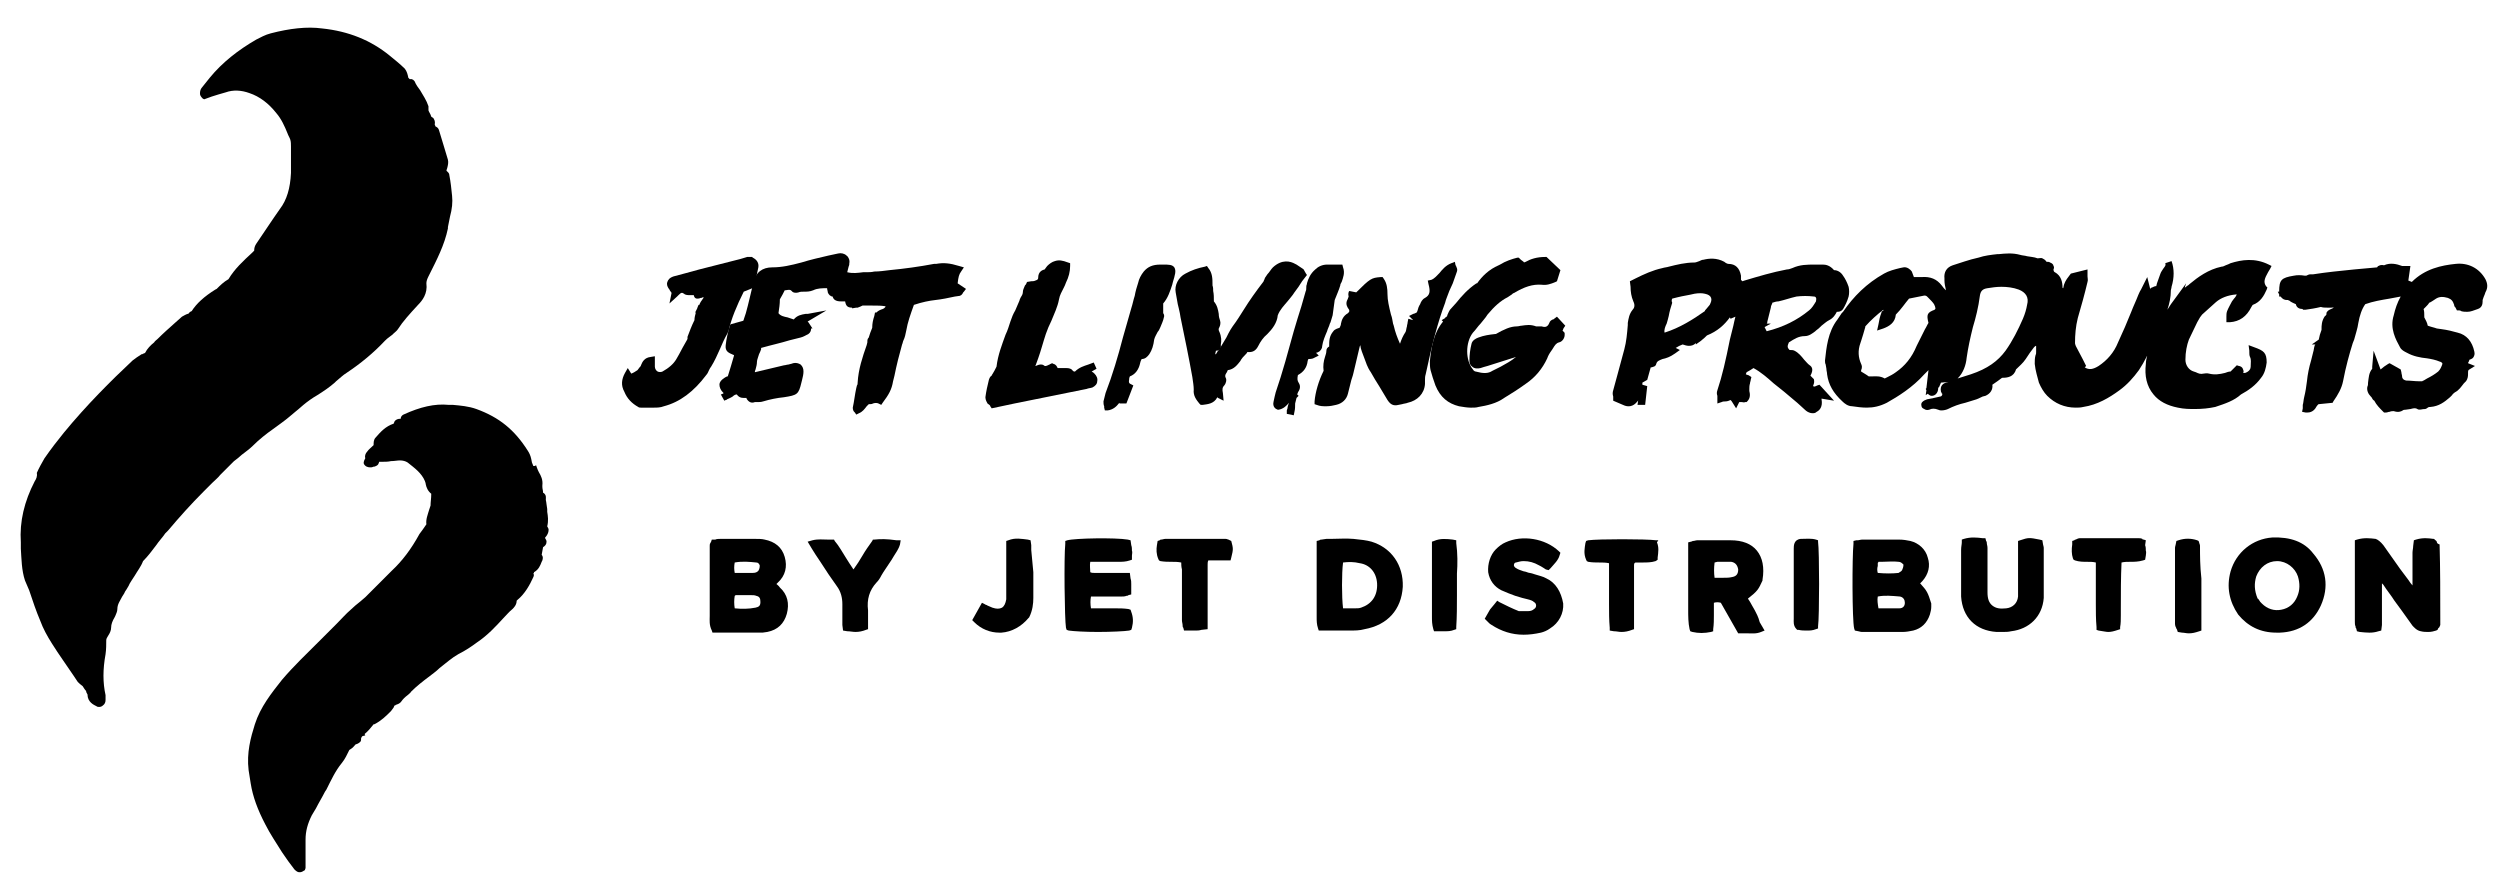 <?xml version="1.0" encoding="utf-8"?>
<!-- Generator: Adobe Illustrator 28.1.0, SVG Export Plug-In . SVG Version: 6.00 Build 0)  -->
<svg version="1.1" id="Layer_1" xmlns="http://www.w3.org/2000/svg" xmlns:xlink="http://www.w3.org/1999/xlink" x="0px" y="0px"
	 width="360px" height="128.9px" viewBox="0 0 360 128.9" style="enable-background:new 0 0 360 128.9;" xml:space="preserve">
<style type="text/css">
	.st0{fill:none;}
	.st1{fill:none;stroke:#000000;stroke-width:0;stroke-linecap:round;stroke-linejoin:round;}
</style>
<g>
	<path class="st0" d="M273.3,80.9c-0.8-0.1-1.6,0-2.4,0l-0.5,0c0,0,0,0.1-0.1,0.2c0,0.1,0,0.2,0,0.4c0,0.3,0,0.7,0,1
		c1.1,0.1,2.1,0.1,3,0c0.1,0,0.4-0.2,0.5-0.4c0.2-0.2,0.2-0.5,0.1-0.7C273.9,81.1,273.6,81,273.3,80.9z"/>
	<path class="st0" d="M274.3,86.8c0-0.4-0.2-0.9-0.7-0.9c-1.2-0.2-2.2-0.2-3.2,0c-0.1,0.5,0,1.1,0.1,1.7c0.2,0,0.4,0,0.6,0
		c0.8,0,1.6,0.1,2.4,0C273.9,87.6,274.3,87.3,274.3,86.8z"/>
	<path class="st0" d="M239.8,46.5c-0.2,0.5-0.3,0.9-0.3,1.3c2.2-0.7,4.1-1.9,5.8-3.1c0.1-0.1,0.2-0.2,0.2-0.3
		c0.2-0.2,0.4-0.4,0.5-0.6c0.3-0.4,0.4-0.7,0.2-1c-0.1-0.3-0.4-0.5-0.9-0.6c-0.4-0.1-1-0.1-1.5,0c-0.8,0.1-1.6,0.3-2.4,0.5l-0.8,0.2
		c-0.1,0.2-0.1,0.4-0.2,0.6c-0.2,0.6-0.4,1.3-0.5,1.9C240.1,45.8,239.9,46.2,239.8,46.5z"/>
	<path class="st0" d="M247.9,80.9c-0.2,0-0.5,0-0.7,0l-0.4,0.1c-0.1,0.8-0.1,1.5,0,2.2l0.1,0c0.4,0,0.7,0,1.1,0c0.5,0,0.9,0,1.3-0.1
		c0.6-0.1,0.9-0.5,0.9-1.1c0-0.6-0.4-1-1-1.1C248.8,80.9,248.4,80.9,247.9,80.9z"/>
	<path class="st0" d="M195.4,42L195,42L195.4,42C195.3,42,195.3,42,195.4,42z"/>
	<path class="st0" d="M260.5,44.7c0.4-0.3,0.8-0.9,1-1.3c0.1-0.2,0.1-0.3,0-0.5c-0.1-0.1-0.2-0.2-0.3-0.2c-0.8-0.1-1.7-0.1-2.5,0
		c-0.9,0.2-1.8,0.4-2.6,0.7c-0.3,0.1-0.6,0.2-0.9,0.2l0,0.1c-0.1,0.2-0.1,0.4-0.2,0.6c-0.1,0.3-0.1,0.5-0.2,0.8
		c-0.1,0.4-0.2,0.8-0.3,1.2c0,0.1-0.1,0.2-0.1,0.3l0.6,0l-0.9,0.5l0.3,0.5C256.8,47,258.8,46,260.5,44.7z"/>
	<path class="st0" d="M288.9,50.6c1-1.4,1.9-3,2.5-4.6c0.3-0.7,0.5-1.4,0.6-2c0.2-1.1-0.2-1.8-1.2-2.2c-0.8-0.3-1.7-0.4-2.5-0.4
		c-0.7,0-1.4,0.1-2,0.2c-0.7,0.1-1,0.4-1.1,1.1c-0.2,1.6-0.6,3.1-1,4.5c-0.4,1.6-0.7,3-0.9,4.4c-0.1,1.1-0.6,2.1-1.3,3.1
		c0.6-0.2,1.3-0.4,1.9-0.6C286.3,53.2,287.8,52.1,288.9,50.6z"/>
	<path class="st0" d="M175,51c0,0,0.1,0,0.1,0l0.3-0.5c0.1-0.1,0.1-0.2,0.2-0.2c0,0-0.1,0.1-0.1,0.1c-0.1,0.1-0.3,0.1-0.4,0.1
		C175.1,50.7,175,50.9,175,51z"/>
	<path class="st0" d="M278.4,44.6c0,0,0.1,0,0.1-0.1c0,0,0,0,0,0c0-0.3-0.1-0.5-0.2-0.7c-0.2-0.3-0.5-0.6-0.8-0.9l-0.2-0.2
		c-0.1-0.1-0.3-0.2-0.6-0.1c-0.5,0.1-0.9,0.2-1.5,0.3l-0.5,0.1c-0.5,0.7-1.1,1.5-1.9,2.3c0,1.3-1,1.8-1.8,2l-0.9,0.3l0.2-0.9
		c0.2-0.6,0.3-1.1,0.4-1.6L271,45l0.1,0l0,0c0-0.1,0-0.1,0.1-0.2c0,0,0,0,0,0c-0.9,0.7-1.8,1.5-2.6,2.4l0,0.1
		c-0.1,0.7-0.4,1.4-0.6,2l-0.1,0.3c-0.4,1.1-0.3,2.1,0.1,3c0.1,0.2,0.2,0.5,0,0.9c0,0,0,0.1,0,0.2c0.3,0.2,0.7,0.4,1.1,0.7
		c0.1,0,0.3,0,0.5,0c0.5-0.1,1.1-0.1,1.8,0.3l0.4-0.2c0.4-0.2,0.8-0.5,1.2-0.7c1.3-0.9,2.3-2.1,3-3.8c0.4-0.8,0.8-1.6,1.2-2.4
		c0.2-0.3,0.3-0.6,0.5-0.9C277.4,45.3,277.5,45,278.4,44.6z"/>
	<path class="st0" d="M327.9,80.7c-1.4,0-2.5,0.9-3,2.2c-0.3,1-0.3,2,0.2,3.2c0.1,0.1,0.1,0.2,0.2,0.2c0.1,0.2,0.3,0.4,0.4,0.5
		c0.8,0.8,1.8,1.1,2.8,0.9c1-0.2,1.8-0.9,2.3-1.9c0.4-0.9,0.4-1.9,0.1-2.9C330.5,81.7,329.3,80.8,327.9,80.7z"/>
	<path class="st0" d="M108.8,81c-1-0.1-2-0.2-3.1,0l0,0c0,0.5-0.1,1,0,1.5l2.6,0c0.4,0,0.7-0.1,0.8-0.3c0.2-0.3,0.2-0.6,0.1-0.8
		C109.3,81.2,109.1,81,108.8,81z"/>
	<path class="st0" d="M195.8,81c-0.8-0.1-1.6-0.1-2.4-0.1c-0.2,1.5-0.2,5,0,6.6c0.4,0,0.8,0,1.3,0c0.1,0,0.3,0,0.4,0
		c0.3,0,0.6,0,0.9-0.1c1.5-0.4,2.4-1.7,2.3-3.5C198.2,82.4,197.2,81.3,195.8,81z"/>
	<path class="st0" d="M109.6,86.8c0-0.5-0.2-0.8-0.6-0.9c-0.2-0.1-0.5-0.1-0.8-0.1c-0.5,0-1.1,0-1.8,0l-0.4,0c0,0-0.1,0-0.1,0.1
		c0,0,0,0,0,0c-0.1,0.5-0.1,1.1,0,1.8c1,0.1,2,0.1,3.1,0C109.3,87.6,109.6,87.3,109.6,86.8z"/>
	<line class="st1" x1="284" y1="38.8" x2="283.7" y2="39"/>
	<line class="st1" x1="283.6" y1="39.1" x2="283.6" y2="39.1"/>
	<line class="st1" x1="283.7" y1="39" x2="283.7" y2="39"/>
	<path d="M262,55.4l-0.3,0.1c-0.4,0.2-0.5,0.2-0.6,0.1c0,0,0,0,0-0.1c0.1-0.2,0.2-0.5,0.1-0.9l-0.5-0.5c0.5-0.9,0.2-1.3-0.1-1.5
		c-0.3-0.2-0.5-0.5-0.8-0.8c-0.4-0.5-0.8-1-1.4-1.3c-0.2-0.1-0.4-0.1-0.7-0.1c-0.4-0.4-0.3-0.6-0.1-1.1l0,0c0.8-0.5,1.4-0.9,2.3-0.9
		c0.6,0,1.1-0.4,1.5-0.7l0.1-0.1c0.3-0.2,0.5-0.4,0.8-0.7c0.4-0.3,0.7-0.6,1.1-0.8c0.6-0.3,0.9-0.8,1.1-1.2l0.1,0
		c0.3,0,0.6-0.1,0.8-0.4c0.3-0.5,0.6-1.1,0.8-1.8c0.1-0.4,0.1-1,0-1.4c-0.2-0.6-0.5-1.2-0.8-1.6c-0.3-0.5-0.8-0.8-1.3-0.8
		c-0.6-0.7-1.2-0.8-1.6-0.8c-0.4,0-0.8,0-1.2,0c-1.1,0-2.1,0-3.2,0.5c-0.3,0.1-0.5,0.2-0.8,0.2c-2.1,0.4-4.1,1-6.1,1.6l-0.3,0.1
		c-0.1-0.1-0.1-0.1-0.2-0.2c0-0.2,0-0.4,0-0.6c-0.2-1.1-0.8-1.7-1.8-1.7c-0.2,0-0.5-0.2-0.6-0.3c-1.1-0.6-2.2-0.5-3-0.3
		c-0.2,0-0.4,0.1-0.6,0.2c-0.3,0.1-0.5,0.2-0.7,0.2c-1.3,0-2.5,0.3-3.7,0.6c-0.3,0.1-0.6,0.1-0.9,0.2c-1.4,0.3-2.7,0.9-3.9,1.5
		l-0.8,0.4l0.1,0.8c0,0.7,0.1,1.4,0.4,2.1c0.3,0.6,0.1,1-0.1,1.2c-0.5,0.6-0.6,1.3-0.7,1.9l0,0.3c-0.1,1.2-0.2,2.4-0.5,3.5
		c-0.3,1.2-0.7,2.5-1,3.7c-0.2,0.7-0.4,1.5-0.6,2.2c-0.1,0.3-0.1,0.6,0,0.9c0,0.1,0,0.2,0,0.3v0.3l0.7,0.3c0.2,0.1,0.5,0.2,0.7,0.3
		c0.8,0.4,1.5,0.2,2-0.4c0.1-0.1,0.2-0.2,0.2-0.3l-0.1,0.7l1.1,0l0.3-2.7l-0.7-0.2v-0.3l0.7-0.4l0.5-1.8c0,0,0.1,0,0.1,0
		c0.3-0.1,0.6-0.1,0.7-0.5c0.1-0.4,0.4-0.5,0.9-0.7c0.5-0.1,1.1-0.3,1.8-0.8l0.7-0.5l-0.6-0.3c0.3-0.2,0.7-0.4,1-0.5
		c0.3,0.1,0.6,0.2,0.9,0.2c0.4,0,0.7-0.1,1-0.4l0,0.2l0.7-0.5c0.4-0.3,0.7-0.6,0.9-0.8c1.5-0.6,2.5-1.5,3.3-2.6l0.1,0.2l0.7-0.3
		c0,0,0,0,0,0c-0.1,0.4-0.2,0.8-0.3,1.3c-0.2,0.7-0.3,1.3-0.5,2c-0.6,3-1.1,5.2-1.8,7.3c-0.1,0.3-0.1,0.5,0,0.8c0,0.1,0,0.2,0,0.4
		l0,0.7l0.6-0.2c0.2-0.1,0.4-0.1,0.6-0.1c0.2,0,0.5-0.1,0.7-0.2c0.1,0.1,0.2,0.2,0.3,0.4l0.5,0.8l0.4-0.8c0-0.1,0.1-0.1,0.1-0.1
		c0,0,0.2,0,0.3,0c0.2,0,0.3,0.1,0.5,0l0.2,0l0.1-0.1c0.5-0.5,0.4-1.1,0.3-1.5c0-0.1,0-0.2,0-0.3c0-0.2,0-0.5,0.1-0.8
		c0-0.2,0.1-0.3,0.1-0.5l0.1-0.4l-0.3-0.2c-0.1-0.1-0.3-0.1-0.5-0.2c0-0.1,0.1-0.2,0.1-0.3c0.4-0.2,0.7-0.4,1-0.6
		c1.1,0.6,2,1.4,2.9,2.2c0.5,0.4,1,0.8,1.5,1.2c0.6,0.5,1.3,1.1,1.9,1.6c0.3,0.3,0.7,0.6,1.1,1c0.2,0.2,0.6,0.5,1.1,0.5
		c0.2,0,0.4,0,0.6-0.2c0.4-0.2,0.9-0.7,0.7-1.8c0,0,0-0.1,0-0.1l1.8,0.3L262,55.4z M240.8,43l0.8-0.2c0.8-0.2,1.6-0.3,2.4-0.5
		c0.6-0.1,1.1-0.1,1.5,0c0.5,0.1,0.8,0.3,0.9,0.6c0.1,0.3,0,0.6-0.2,1c-0.2,0.2-0.3,0.4-0.5,0.6c-0.1,0.1-0.2,0.2-0.2,0.3
		c-1.7,1.2-3.6,2.4-5.8,3.1c-0.1-0.4,0.1-0.9,0.3-1.3c0.1-0.3,0.2-0.7,0.3-1.1c0.1-0.6,0.3-1.3,0.5-1.9
		C240.7,43.4,240.7,43.2,240.8,43z M254.1,47.1l0.9-0.5l-0.6,0c0.1-0.1,0.1-0.2,0.1-0.3c0.1-0.4,0.2-0.8,0.3-1.2
		c0.1-0.3,0.1-0.5,0.2-0.8c0-0.2,0.1-0.4,0.2-0.6l0-0.1c0.3-0.1,0.6-0.2,0.9-0.2c0.9-0.2,1.7-0.5,2.6-0.7c0.8-0.1,1.7-0.1,2.5,0
		c0.2,0,0.3,0.1,0.3,0.2c0.1,0.1,0,0.3,0,0.5c-0.3,0.5-0.6,1-1,1.3c-1.7,1.4-3.7,2.4-6.1,3L254.1,47.1z"/>
	<path d="M138.4,39.1l0.4-0.6l-0.7-0.2c-1.3-0.4-2.2-0.5-3.3-0.3l-0.3,0c-2.1,0.4-4.3,0.7-6.4,0.9c-0.8,0.1-1.5,0.2-2.2,0.2
		c-0.4,0.1-0.8,0.1-1.2,0.1l-0.4,0c-0.8,0.1-1.5,0.2-2.3,0l0.2-0.8c0.1-0.2,0.1-0.3,0.1-0.5c0.1-0.4-0.1-0.9-0.4-1.1
		c-0.3-0.3-0.8-0.4-1.2-0.3l-1.4,0.3c-1.3,0.3-2.6,0.6-3.9,1c-1.5,0.4-2.8,0.7-4.2,0.7c-1.4,0-2.4,0.7-2.7,2.2
		c-0.4,1.5-0.7,3-1.1,4.4c-0.1,0.3-0.2,0.6-0.3,0.9c0,0.1,0,0.1-0.1,0.2l-1.8,0.5l-0.1,0.2c-0.3,1-0.5,1.9-0.6,2.8
		c-0.1,0.9,0.4,1.1,1.1,1.4l0,0c0,0,0.1,0,0.1,0.1c-0.3,1.1-0.6,2-0.9,3l-0.1,0c-0.2,0.1-0.4,0.2-0.5,0.3c-0.3,0.2-0.6,0.5-0.6,0.9
		c0,0.4,0.2,0.8,0.5,1.1c0,0,0.1,0.1,0.1,0.1l-0.1,0.1c-0.1,0-0.2,0.1-0.3,0.1l0.5,0.9l0.2-0.1c0.1,0,0.1,0,0.2-0.1
		c0.2-0.1,0.5-0.2,0.8-0.4c0.2-0.2,0.4-0.3,0.6-0.3c0.4,0.6,1,0.5,1.3,0.5c0,0,0.1,0,0.1,0c0,0,0,0,0,0.1c0.3,0.5,0.7,0.7,1.2,0.5
		c0.1,0,0.2,0,0.4,0c0.2,0,0.5,0,0.8-0.1c1-0.3,2-0.5,3-0.6c1.9-0.3,2.1-0.4,2.5-2.1l0.1-0.4c0.1-0.4,0.2-0.8,0.2-1.2
		c0-0.4-0.1-0.7-0.4-1c-0.3-0.2-0.7-0.3-1.1-0.2c-0.2,0.1-0.4,0.1-0.7,0.2c-0.2,0-0.4,0.1-0.6,0.1l-4.2,1c0-0.1,0-0.2,0.1-0.4
		c0.1-0.4,0.2-0.7,0.2-1.1c0-0.3,0.2-0.7,0.3-1.1c0.1-0.2,0.2-0.4,0.3-0.7c0-0.1,0-0.1,0-0.2c1.4-0.4,2.8-0.7,4.1-1.1l1.6-0.4
		c0.4-0.1,0.7-0.3,1.1-0.5c0.3-0.2,0.4-0.5,0.4-0.8l0.2,0l-0.4-0.6c-0.1-0.2-0.2-0.3-0.3-0.4l2.7-1.6l-2.7,0.5c-0.1,0-0.2,0-0.3,0
		c-0.6,0.1-1.2,0.2-1.7,0.8c-0.3-0.1-0.6-0.2-0.9-0.3c-0.5-0.1-1-0.2-1.3-0.6c0.1-0.7,0.2-1.3,0.2-2l0,0c0.3-0.5,0.5-0.9,0.7-1.3
		c0,0,0.1,0,0.1,0c0.6-0.1,0.7-0.1,0.9,0.1c0.2,0.3,0.7,0.3,1,0.2c0.2-0.1,0.5-0.1,0.8-0.1c0.4,0,0.8,0,1.3-0.2
		c0.6-0.3,1.3-0.3,2-0.3c0,0.2,0.1,0.4,0.1,0.6c0.1,0.3,0.4,0.6,0.7,0.6c0.1,0.4,0.4,0.7,1.2,0.7c0.1,0,0.2,0,0.3,0
		c0.1,0,0.2,0,0.3,0c0.1,0.6,0.3,0.9,1,0.9l0,0.1l0.6-0.1c0,0,0,0,0.1,0l0.1,0l0,0c0.3-0.1,0.5-0.2,0.7-0.3l0.1,0c0.4,0,0.9,0,1.3,0
		c0.7,0,1.3,0,1.9,0.1c0,0,0,0.1,0,0.1c0,0-0.1,0.1-0.2,0.2l-0.2,0.1c-0.3,0.1-0.6,0.2-0.9,0.5l-0.2,0l-0.1,0.5
		c-0.2,0.6-0.3,1.1-0.3,1.7c-0.2,0.5-0.4,1-0.5,1.4c-0.2,0.2-0.2,0.4-0.2,0.6l0,0.1l0,0l-0.1,0.4c-0.6,1.7-1.2,3.5-1.3,5.4
		c0,0.1,0,0.3-0.1,0.4c0,0.1-0.1,0.3-0.1,0.4c-0.2,0.9-0.3,1.9-0.5,2.8c0,0.3,0.1,0.5,0.2,0.6c0,0,0.1,0.1,0.1,0.1l0.2,0.3l0.4-0.2
		c0.5-0.2,0.8-0.6,1.1-1c0.1-0.1,0.2-0.2,0.3-0.3c0.2,0,0.5,0,0.6-0.1c0.3-0.1,0.6-0.1,0.8,0l0.4,0.2l0.2-0.3
		c0.9-1.2,1.3-1.9,1.5-3.1l0.2-0.8c0.3-1.5,0.7-3.1,1.1-4.5c0.1-0.2,0.1-0.4,0.2-0.6c0.2-0.4,0.3-0.9,0.4-1.4
		c0.2-1.2,0.6-2.3,1.1-3.7c1.2-0.4,2.2-0.6,3.1-0.7c0.9-0.1,1.9-0.3,2.8-0.5l0.7-0.1c0.3-0.1,0.4-0.3,0.5-0.5c0,0,0.1-0.1,0.1-0.1
		l0.3-0.4l-1.2-0.8C138,39.9,138.1,39.5,138.4,39.1z"/>
	<path d="M225,47.6c0.1-0.1,0.1-0.3,0.2-0.4l0.2-0.3l-1.2-1.3l-0.4,0.3c-0.1,0.1-0.1,0.1-0.2,0.1c-0.2,0.1-0.4,0.2-0.5,0.5
		c-0.2,0.5-0.5,0.7-1.1,0.5c-0.2,0-0.4,0-0.5,0c-0.1,0-0.3,0-0.3,0c-0.8-0.3-1.4-0.2-2.1-0.1c-0.2,0-0.4,0.1-0.7,0.1
		c-0.4,0-0.9,0.1-1.4,0.3c-0.5,0.2-1.1,0.5-1.6,0.8l-0.1,0c-0.9,0.1-1.6,0.2-2.4,0.5c-0.3,0.1-0.9,0.4-1,0.9
		c-0.2,0.8-0.3,1.6-0.3,2.4c0,0.4,0.1,0.7,0.4,0.9c0.3,0.3,0.8,0.3,1.2,0.2c0.3-0.1,0.6-0.2,1-0.3l4.1-1.3c-0.7,0.6-1.5,1-2.2,1.4
		c-0.4,0.2-0.8,0.4-1.2,0.6c-0.6,0.4-1.3,0.4-2.4,0.1c-0.1,0-0.3-0.1-0.4-0.3c-1.1-1.3-1.1-3.9,0-5.3c0.4-0.4,0.7-0.9,1.1-1.3
		c0.3-0.4,0.7-0.8,1-1.3c1-1.2,1.9-2,2.9-2.5c0.2-0.1,0.4-0.3,0.6-0.4c0.1-0.1,0.2-0.2,0.3-0.2c1.5-0.9,2.7-1.3,4-1.2
		c0.7,0.1,1.3-0.1,2-0.4l0.2-0.1l0.5-1.6l-2-1.9l-0.2,0c-1.2,0-2.1,0.3-2.8,0.7c-0.2,0.1-0.3,0.1-0.3,0c-0.1-0.1-0.3-0.2-0.4-0.3
		l-0.3-0.3l-0.2,0c-0.8,0.2-1.7,0.5-2.5,1l-0.2,0.1c-1.4,0.6-2.4,1.6-3.1,2.6l-0.1,0c-1.2,0.8-2.1,1.8-2.9,2.8
		c-0.3,0.3-0.6,0.7-0.9,1c-0.2,0.3-0.3,0.6-0.4,0.8c0,0,0,0.1,0,0.1c-0.1,0.1-0.2,0.2-0.2,0.2l-0.1,0l0,0.1l-0.5,0.3l0.2,0.2
		c-1.4,1.7-1.7,3.8-1.9,5.7c0,0.4,0,0.9,0.1,1.3c0.2,0.7,0.4,1.4,0.7,2.2c0.7,1.7,1.8,2.6,3.4,3c0.6,0.1,1.2,0.2,1.7,0.2
		c0.4,0,0.8,0,1.1-0.1c1.2-0.2,2.6-0.5,3.7-1.3c1-0.6,2.1-1.3,3.2-2.1c1.3-0.9,2.3-2.1,3-3.6c0.1-0.3,0.3-0.7,0.6-1.1l0.2-0.3
		c0.3-0.5,0.5-0.8,0.9-0.9c0.5-0.1,0.9-0.7,0.8-1.3C225.4,48,225.2,47.8,225,47.6z"/>
	<path d="M208.7,41.9c0.2-0.4,0.3-0.7,0.5-1.1c0.2-0.6,0.4-1.1,0.6-1.7c0.1-0.3,0-0.5-0.1-0.7c0-0.1,0-0.1-0.1-0.2l-0.1-0.5
		l-0.5,0.2c-0.8,0.3-1.3,0.9-1.7,1.4c-0.4,0.4-0.7,0.8-1.2,1l-0.5,0.1l0.1,0.5c0.3,1.1,0.2,1.6-0.5,2c-0.4,0.2-0.6,0.6-0.7,0.9
		c-0.2,0.3-0.3,0.6-0.4,1l-0.1,0.2c-0.2,0.1-0.4,0.2-0.5,0.2l-0.6,0.3l0.5,0.5c0,0,0,0,0.1,0.1l-0.7-0.2l-0.1,0.5
		c0,0.2-0.1,0.4-0.1,0.6c-0.1,0.3-0.1,0.6-0.2,0.8c-0.4,0.6-0.6,1.1-0.8,1.7c-0.4-0.9-0.7-1.7-0.9-2.6l-0.1-0.3
		c-0.1-0.4-0.1-0.8-0.3-1.3c-0.3-1.2-0.5-2.1-0.5-2.9c0-0.9-0.1-1.6-0.5-2.2l-0.2-0.3l-0.3,0c-1.3,0.1-1.5,0.2-3.5,2.2l-1-0.2
		c-0.1,0.1-0.2,0.4-0.1,0.8c0,0.1-0.1,0.2-0.1,0.3c-0.2,0.4-0.4,0.8,0.1,1.5c0.1,0.1,0.1,0.2,0.1,0.3c0,0.1-0.1,0.2-0.2,0.3
		c-0.7,0.4-0.9,1-1,1.5c0,0.2-0.1,0.4-0.2,0.6c0,0,0,0,0,0c-0.3,0.1-0.7,0.2-0.9,0.5c-0.6,0.7-0.6,1.4-0.6,2.2l0,0
		c-0.2,0.1-0.4,0.3-0.4,0.6c0,0.3-0.1,0.6-0.2,0.9c-0.2,0.6-0.3,1.3-0.2,2c-0.7,1.4-1.2,3.1-1.3,4.4l0,0.4l0.3,0.1
		c0.5,0.2,0.9,0.2,1.4,0.2c0.5,0,1-0.1,1.4-0.2c0.9-0.2,1.5-0.8,1.7-1.6c0.1-0.5,0.3-1.1,0.4-1.6c0.1-0.5,0.3-0.9,0.4-1.4
		c0.3-1.3,0.6-2.5,0.9-3.8l0.1-0.2c0,0.3,0.1,0.6,0.2,0.9c0.1,0.3,0.2,0.5,0.3,0.8c0.3,0.8,0.5,1.5,1,2.2c0.4,0.7,0.8,1.4,1.2,2
		c0.4,0.7,0.8,1.3,1.2,2c0.4,0.6,0.8,0.9,1.6,0.7l0.5-0.1c0.3-0.1,0.6-0.1,0.8-0.2c1.4-0.3,2.4-1.3,2.5-2.7c0-0.2,0-0.3,0-0.5
		c0-0.3,0-0.6,0.1-0.9c0.9-4.2,1.7-7.4,2.8-10.3C208.2,43.1,208.5,42.5,208.7,41.9z M195.4,42C195.3,42,195.3,42,195.4,42L195,42
		L195.4,42z"/>
	<path d="M357.9,40.2c-0.9-1.6-2.5-2.4-4.3-2.2c-2,0.2-4.4,0.7-6.3,2.6c-0.2-0.1-0.3-0.1-0.5-0.2l0.3-2.1l-0.5,0c-0.2,0-0.5,0-0.7,0
		c-0.8-0.3-1.7-0.5-2.6-0.1c-0.4-0.1-0.6,0-0.8,0.1c-0.1,0-0.1,0.1-0.2,0.2c-1.1,0.1-2.2,0.2-3.3,0.3c-2,0.2-4,0.4-5.9,0.7l-0.4,0
		c-0.2,0-0.4,0.1-0.6,0.2l-0.2,0c-0.6-0.1-1.1-0.1-1.6,0c-1.8,0.3-2.1,0.6-2.1,2.3l-0.2,0l0.2,0.4l0,0.3l0.2,0
		c0.3,0.4,0.6,0.5,0.9,0.5c0.1,0,0.1,0,0.2,0l0,0l0.1,0.1c0,0,0,0,0.1,0l0.1,0.1c0.3,0.2,0.6,0.3,0.8,0.4c0.1,0.5,0.5,0.7,1,0.7
		l0,0.1l0.4,0c0.7-0.1,1.4-0.2,2.2-0.4c0.3,0.1,0.6,0.1,0.9,0.1l0.3,0c0.1,0,0.2,0,0.3,0c0.1,0,0.3,0,0.4-0.1
		c-0.1,0.1-0.2,0.2-0.2,0.2c-0.2,0.1-0.6,0.2-0.8,0.5c-0.1,0.1-0.1,0.2-0.1,0.4c-0.1,0.1-0.1,0.2-0.2,0.2l0,0
		c-0.5,0.7-0.5,1.4-0.5,1.9l0,0.1l0,0c-0.2,0.5-0.3,0.9-0.4,1.4l-1,0.7l0.5,0c0,0.1-0.1,0.1-0.1,0.2c-0.1,0.3-0.1,0.6-0.2,0.9
		c-0.1,0.4-0.2,0.8-0.3,1.2c-0.3,1-0.5,2-0.6,3c-0.1,0.8-0.2,1.5-0.4,2.3c-0.1,0.4-0.1,0.8-0.2,1.1c0,0.2,0,0.3,0,0.5l-0.1,0.5
		l0.5,0.1c0.1,0,0.2,0,0.3,0c0.7,0,1.1-0.5,1.3-0.9c0.1-0.1,0.2-0.3,0.3-0.3l2-0.2l0.1-0.2c0.7-1,1.2-1.9,1.4-2.9
		c0.4-2.1,0.9-3.9,1.4-5.5l0.2-0.5c0.2-0.8,0.5-1.6,0.6-2.4c0.2-1.1,0.5-2,1-2.7c1.1-0.4,2.3-0.6,3.5-0.8c0.5-0.1,1.1-0.2,1.6-0.3
		c-0.5,0.9-0.8,1.8-1,2.7c-0.6,1.9,0.3,3.5,0.9,4.6c0.2,0.4,0.6,0.6,1,0.8c0.9,0.5,1.9,0.7,2.9,0.8c0.6,0.1,1.2,0.2,1.9,0.5
		c0.1,0,0.2,0.1,0.3,0.2c0,0.1,0,0.2-0.1,0.4c-0.2,0.5-0.4,0.7-0.5,0.8c-0.5,0.4-1,0.7-1.6,1l-0.5,0.3c-0.1,0-0.2,0.1-0.2,0.1
		l-0.5,0c-0.6,0-1.2-0.1-1.8-0.1c-0.5-0.1-0.6-0.4-0.6-0.6c0-0.2-0.1-0.4-0.1-0.6l-0.1-0.4l-1.6-0.9l-0.2,0.1
		c-0.2,0.1-0.4,0.3-0.6,0.4c-0.2,0.2-0.4,0.3-0.5,0.4l-1-2.7l-0.2,2.3c0,0.1,0,0.1,0,0.2c0,0,0,0.1,0,0.1c-0.5,0.6-0.5,1.3-0.6,2
		c0,0.2,0,0.4-0.1,0.6c-0.1,0.5,0.1,1,0.5,1.4l0.1,0.1c0.1,0.2,0.2,0.4,0.4,0.5l0,0c0.3,0.6,0.8,1.1,1.2,1.5l0.2,0.2l0.3,0
		c0.2,0,0.3-0.1,0.5-0.1c0.2-0.1,0.5-0.1,0.6-0.1c0.6,0.2,1,0.1,1.3-0.1c0.1-0.1,0.3-0.1,0.4-0.1c0.2,0,0.5-0.1,0.7-0.1
		c0.4-0.1,0.7-0.2,1,0c0.3,0.2,0.7,0,1,0l0.1,0c0.1,0,0.3-0.1,0.4-0.2c0.1-0.1,0.3-0.1,0.4-0.1c1.2-0.1,2-0.7,2.8-1.4
		c0.1-0.1,0.2-0.2,0.3-0.3c0.1-0.2,0.3-0.3,0.4-0.4c0.6-0.3,0.9-0.8,1.3-1.3c0.1-0.1,0.2-0.2,0.3-0.3c0.3-0.4,0.3-0.8,0.3-1.1
		c0-0.4,0-0.5,0.2-0.6l0.8-0.5l-1-0.4c0,0,0-0.1,0.1-0.2c0-0.1,0.1-0.2,0.1-0.3c0.3-0.1,0.5-0.2,0.6-0.4c0.1-0.2,0.2-0.4,0.1-0.8
		c-0.3-1.4-1.1-2.4-2.4-2.7c-0.7-0.2-1.5-0.4-2.3-0.5c-0.2,0-0.5-0.1-0.7-0.1l-0.3-0.1c-0.4-0.1-0.7-0.2-1-0.3
		c-0.1-0.5-0.3-0.8-0.5-1.2l0-0.1c0-0.4,0-0.8-0.1-1.1c0.1-0.1,0.2-0.2,0.3-0.3c0.2-0.2,0.4-0.4,0.5-0.6c0.3-0.1,0.5-0.3,0.7-0.4
		c0.1-0.1,0.2-0.1,0.3-0.2c0.5-0.3,1-0.3,1.7-0.1c0.5,0.2,0.7,0.4,0.9,1c0,0.2,0.1,0.3,0.2,0.4l0.2,0.4l0.3,0c0.1,0,0.2,0,0.3,0.1
		c0.3,0.1,0.6,0.1,0.9,0.1c0.5,0,0.9-0.2,1.5-0.4c0.6-0.2,0.7-0.7,0.7-1.1c0-0.1,0-0.1,0-0.2c0.1-0.3,0.2-0.6,0.3-0.8l0.1-0.3
		C358.3,41.4,358.2,40.8,357.9,40.2z"/>
	<path d="M103.7,50.2c0.3-0.7,0.6-1.4,1-2.1c0.1-0.1,0.1-0.3,0.2-0.4c0.4-1.8,1.2-3.7,2.2-5.7l1.5-0.6l0.2-1
		c0.1-0.6,0.3-1.3,0.4-1.9c0.1-0.6-0.2-1.1-0.8-1.4l-0.1-0.1l-0.3,0c-0.1,0-0.3,0-0.4,0l-1,0.3c-2,0.5-3.9,1-5.9,1.5
		c-1.4,0.4-2.6,0.7-3.7,1c-0.6,0.2-0.8,0.5-0.9,0.8c-0.1,0.2-0.1,0.6,0.3,1.1l0.1,0.2c0.2,0.2,0.2,0.3,0.2,0.3l-0.3,1.5l1.1-1
		c0.1-0.1,0.1-0.1,0.2-0.2c0.4-0.4,0.5-0.4,0.8-0.2c0.2,0.2,0.6,0.2,0.8,0.2c0.1,0,0.1,0,0.2,0l0.1,0c0.1,0,0.2,0,0.3,0
		c0.1,0.5,0.4,0.5,0.5,0.5c0.2,0,0.3,0,0.5-0.1c0.1,0,0.2,0,0.3-0.1c0,0,0,0,0.1,0c0,0,0,0.1,0,0.1c-0.3,0.4-0.5,0.7-0.6,1l-0.1,0
		l-0.1,0.2c0,0.1-0.1,0.2-0.1,0.3l-0.3,0.6l0.1,0c-0.1,0.4-0.2,0.7-0.2,1.1l0,0c-0.4,0.8-0.7,1.6-1,2.4L99,48.7l0,0.1L98.9,49
		c-0.4,0.7-0.8,1.4-1.1,2l-0.4,0.7c-0.4,0.7-1.1,1.3-2,1.8c-0.2,0.1-0.5,0.1-0.7,0c-0.2-0.1-0.4-0.4-0.4-0.7c0-0.2,0-0.4,0-0.6
		l0-0.9l-0.6,0.1c-0.9,0.1-1.2,0.7-1.4,1.2c0,0.1-0.1,0.2-0.2,0.3c-0.1,0.1-0.2,0.3-0.3,0.4c-0.3,0.2-0.6,0.4-0.9,0.5L90.4,53
		L90,53.7c-0.5,0.9-0.6,1.8-0.1,2.7c0.4,1,1.1,1.7,2,2.2c0.1,0.1,0.3,0.1,0.4,0.1c0.3,0,0.6,0,0.9,0c0.3,0,0.6,0,0.9,0
		c0.5,0,1,0,1.5-0.2c2.3-0.6,4.3-2.1,6.1-4.5c0.2-0.2,0.3-0.5,0.4-0.7c0.1-0.2,0.2-0.4,0.3-0.5C102.9,52,103.3,51.1,103.7,50.2z"/>
	<path d="M185.4,43.4c0.3-0.4,0.7-0.8,1-1.3c0.4-0.5,0.8-1.1,1.1-1.6l0.7-0.9l-0.2-0.3c0-0.1-0.1-0.1-0.1-0.2
		c-0.1-0.1-0.1-0.3-0.3-0.4c-0.3-0.2-0.6-0.4-0.9-0.6l-0.2-0.1c-0.7-0.4-1.9-0.7-3.2,0.5c-0.3,0.3-0.5,0.7-0.8,1
		c-0.1,0.1-0.1,0.2-0.2,0.3c-0.1,0.1-0.2,0.3-0.2,0.4c-0.1,0.1-0.1,0.3-0.2,0.4c-1,1.3-2,2.7-2.8,4c-0.5,0.8-1,1.6-1.6,2.4
		c-0.2,0.3-0.4,0.6-0.6,1c-0.1,0.2-0.2,0.4-0.3,0.6c-0.3,0.5-0.6,1-0.9,1.5c0-0.1,0.1-0.1,0.1-0.2l0-0.3c0.1-0.5,0.1-1.1-0.2-1.8
		c-0.1-0.2-0.2-0.4,0-0.7c0.1-0.2,0.2-0.6,0.1-0.9c-0.1-0.3-0.2-0.6-0.2-1c-0.1-0.6-0.2-1.2-0.7-1.8c0-0.6,0-1-0.1-1.5
		c0-0.3,0-0.5-0.1-0.8l0-0.2c0-0.7,0-1.6-0.6-2.3l-0.2-0.3l-0.3,0.1c-1,0.2-1.9,0.5-2.8,1c-1,0.5-1.6,1.7-1.4,2.7
		c0.1,0.6,0.2,1.1,0.3,1.7c0.1,0.4,0.2,0.8,0.3,1.3l0.1,0.6c0.6,2.9,1.2,5.8,1.7,8.6c0.1,0.7,0.2,1.3,0.2,1.8
		c-0.1,0.9,0.4,1.5,0.8,2l0.2,0.2l0.3,0c0.6-0.1,1.6-0.1,2.1-1.1c0,0,0.1,0.1,0.1,0.1l0.8,0.4l-0.1-1.1c-0.1-0.5-0.1-0.8,0.2-1.1
		c0.2-0.2,0.4-0.8,0.2-1.1c-0.1-0.2-0.1-0.4,0.1-0.7c0.1-0.1,0.1-0.2,0.2-0.4c0.9-0.1,1.4-0.8,1.8-1.3c0.2-0.4,0.5-0.7,0.8-1
		c0.1-0.1,0.2-0.2,0.2-0.3c0.1,0,0.2,0,0.3,0c0.6,0,1-0.3,1.3-0.9c0.3-0.6,0.7-1.2,1.3-1.7c0.7-0.7,1.4-1.6,1.5-2.7
		C184.3,44.6,184.9,44,185.4,43.4z M175.5,50.4c0,0,0.1-0.1,0.1-0.1c-0.1,0.1-0.1,0.2-0.2,0.2l-0.3,0.5c0,0-0.1,0-0.1,0
		c0-0.2,0.1-0.4,0.1-0.5C175.2,50.5,175.4,50.5,175.5,50.4z"/>
	<path d="M142.6,58.5l0.2,0.3l3.3-0.7c3.5-0.7,6.9-1.4,10.4-2.1c0.2-0.1,0.5-0.1,0.8-0.2c0.4-0.2,0.7-0.5,0.7-0.9
		c0.1-0.4-0.1-0.8-0.4-1.1c-0.1-0.1-0.2-0.2-0.4-0.3l0.7-0.4l-0.4-0.9c-0.3,0.1-0.5,0.2-0.8,0.3c-0.6,0.2-1.3,0.4-1.9,1
		c0,0-0.1,0-0.1,0c0,0-0.1,0-0.2-0.1c-0.2-0.3-0.5-0.4-1-0.4c-0.4,0-0.8,0-1.2,0c-0.1-0.2-0.2-0.5-0.6-0.6l-0.2-0.1l-0.2,0.1
		c-0.1,0-0.1,0.1-0.2,0.1c-0.4,0.2-0.6,0.3-0.8,0.1c-0.3-0.2-0.7-0.1-0.9,0c-0.1,0-0.1,0-0.2,0.1c0,0,0,0-0.1,0l0.4-1.1
		c0.4-1.1,0.7-2.3,1.1-3.5c0.2-0.6,0.5-1.3,0.8-1.9c0.4-1,0.9-2,1.1-3.1c0.1-0.6,0.4-1.1,0.7-1.7c0.1-0.2,0.2-0.4,0.3-0.7
		c0.4-0.8,0.6-1.6,0.6-2.4l0-0.4l-0.3-0.1c-0.8-0.3-1.3-0.4-1.9-0.2c-0.4,0.1-0.8,0.4-1.1,0.7c-0.1,0.1-0.2,0.3-0.3,0.4
		c0,0.1-0.1,0.1-0.1,0.1c-0.3,0.1-0.9,0.3-0.9,1.2c0,0.1,0,0.3-0.4,0.4c-0.2,0.1-0.4,0.1-0.6,0.1l-0.6,0.1l-0.1,0.2
		c0,0.1-0.1,0.2-0.2,0.3c-0.1,0.3-0.3,0.6-0.3,0.9c0,0.3-0.1,0.5-0.3,0.8c-0.1,0.2-0.2,0.4-0.2,0.5c-0.2,0.5-0.4,0.9-0.6,1.4
		c-0.3,0.5-0.5,1-0.7,1.6c-0.2,0.6-0.4,1.3-0.7,1.9c-0.5,1.4-1.1,2.9-1.3,4.6c-0.2,0.4-0.4,0.8-0.6,1.1c0,0-0.1,0.1-0.1,0.2
		c-0.2,0.1-0.3,0.3-0.4,0.6c-0.2,0.8-0.4,1.7-0.5,2.5c0,0.4,0.2,0.7,0.3,0.9C142.5,58.3,142.6,58.4,142.6,58.5z M146.7,47.5l0.1-0.1
		L146.7,47.5z"/>
	<path d="M39.3,61.8c0.8-0.6,1.7-1.2,2.5-1.9c0.4-0.3,0.8-0.7,1.2-1c0.2-0.2,0.5-0.4,0.7-0.6c0.6-0.5,1.3-1,2-1.4
		c0.8-0.5,1.7-1.1,2.5-1.8l0.2-0.2c0.5-0.4,1-0.9,1.5-1.2c2.1-1.4,3.9-2.9,5.5-4.6c0.2-0.2,0.4-0.4,0.7-0.6c0.1-0.1,0.3-0.2,0.4-0.3
		c0.1-0.1,0.1-0.1,0.2-0.2c0.2-0.2,0.4-0.3,0.6-0.6c0.7-1.1,1.7-2.2,2.9-3.5c0.6-0.6,1.4-1.6,1.2-3.1c0-0.3,0.1-0.6,0.3-1l0.1-0.2
		c1.1-2.2,2.2-4.3,2.7-6.7l0-0.2c0.1-0.5,0.2-1,0.3-1.5c0.3-1.1,0.4-2.1,0.3-3c-0.1-1-0.2-2-0.4-3c0-0.3-0.3-0.5-0.4-0.6
		c0,0,0-0.1,0-0.1l0.1-0.3c0.1-0.4,0.2-0.8,0.1-1.2c-0.4-1.3-0.8-2.7-1.3-4.3c-0.1-0.3-0.3-0.4-0.5-0.5c0-0.1-0.1-0.2-0.1-0.3l0,0
		c0.1-0.5-0.1-0.7-0.2-0.9c-0.1-0.1-0.2-0.1-0.3-0.2c-0.1-0.4-0.3-0.6-0.4-0.9l0,0c0-0.3,0-0.4,0-0.6c-0.3-0.9-0.8-1.6-1.2-2.3
		c-0.3-0.4-0.6-0.8-0.8-1.3l-0.2-0.2l-0.2-0.1c-0.1,0-0.2,0-0.3,0c-0.1-0.1-0.1-0.1-0.2-0.2c-0.1-0.5-0.2-0.9-0.5-1.3
		c-0.7-0.7-1.6-1.4-2.2-1.9c-2.7-2.2-5.9-3.5-9.7-3.9c-2.2-0.3-4.7,0-7.4,0.7c-0.8,0.2-1.5,0.6-2.1,0.9C34.3,7.2,32,9,30.2,11.2
		c-0.4,0.5-0.8,1-1.2,1.5c-0.2,0.3-0.2,0.6-0.2,0.8c0,0.2,0.1,0.4,0.4,0.7l0.2,0.1l1.1-0.4c0.6-0.2,1.3-0.4,2-0.6
		c1.1-0.4,2.3-0.3,3.4,0.1c1.5,0.5,2.8,1.5,3.9,2.9c0.7,0.8,1.2,1.9,1.6,2.9c0.1,0.3,0.3,0.6,0.4,0.9c0.1,0.3,0.1,0.7,0.1,1l0,0.4
		c0,1.1,0,2.3,0,3.4c-0.1,2.2-0.6,3.9-1.6,5.2c-1.2,1.7-2.3,3.4-3.4,5c-0.2,0.3-0.3,0.6-0.3,1l-0.3,0.3c-1.3,1.2-2.5,2.3-3.4,3.8
		l0,0c-0.7,0.4-1.2,0.9-1.7,1.4l-0.2,0.1c-1.6,1-2.7,2-3.4,3.1c-0.3,0.1-0.4,0.3-0.5,0.4l-0.1,0c-0.3,0.1-0.6,0.3-0.8,0.4l-0.9,0.8
		c-0.9,0.8-1.8,1.6-2.6,2.4c-0.2,0.2-0.4,0.3-0.5,0.5c-0.5,0.4-1,0.9-1.3,1.5c-0.1,0.1-0.3,0.1-0.4,0.2l-0.1,0
		c-0.5,0.3-0.9,0.6-1.3,0.9c-3.1,2.9-6.7,6.5-9.9,10.4c-0.9,1.1-1.9,2.4-2.8,3.7c-0.4,0.7-0.8,1.4-1.1,2.1C5.4,68.6,5.2,69,5,69.3
		c-1.5,2.9-2.2,5.8-2,8.8c0,0.3,0,0.6,0,0.9c0.1,1.5,0.1,3.1,0.6,4.6L4.2,85c0.5,1.5,1,3,1.6,4.4c0.4,1.1,1,2.2,1.7,3.3
		c1,1.6,2.1,3.1,3.1,4.6l0.6,0.9c0.2,0.2,0.4,0.4,0.7,0.6c0.2,0.3,0.3,0.5,0.5,0.7c0,0.2,0.1,0.3,0.2,0.5c0,1.1,0.9,1.5,1.3,1.7
		c0.1,0.1,0.3,0.1,0.4,0.1c0.2,0,0.4-0.1,0.5-0.2c0.3-0.2,0.4-0.5,0.4-0.8c0-0.2,0-0.5,0-0.7c-0.4-1.8-0.4-3.7,0-5.9
		c0.1-0.7,0.1-1.4,0.1-2c0-0.2,0.1-0.4,0.3-0.7c0.2-0.3,0.4-0.7,0.4-1.1c0-0.5,0.2-1,0.5-1.5l0.1-0.2c0.1-0.3,0.3-0.6,0.3-1
		c0-0.7,0.4-1.2,0.7-1.8c0.1-0.2,0.3-0.4,0.4-0.7c0.1-0.1,0.1-0.2,0.2-0.3c0.1-0.2,0.2-0.3,0.3-0.5c0.2-0.5,0.6-1,0.9-1.5
		c0.4-0.7,0.9-1.3,1.2-2.1c0,0,0,0,0,0c0.7-0.7,1.3-1.5,1.9-2.3c0.4-0.6,0.9-1.1,1.3-1.7l0.4-0.4c1.6-1.9,3.3-3.8,5.1-5.6
		c0.4-0.4,0.9-0.9,1.3-1.3c0.4-0.4,0.8-0.7,1.1-1.1l0.5-0.5c0.5-0.5,1-1,1.5-1.5c0.4-0.3,0.8-0.6,1.1-0.9c0.5-0.4,1.1-0.8,1.6-1.3
		C37.3,63.3,38.3,62.5,39.3,61.8z"/>
	<path d="M111.8,84.1c0.1-0.1,0.1-0.1,0.2-0.2c1.1-1,1.4-2.3,1-3.7c-0.4-1.4-1.4-2.2-2.9-2.5c-0.4-0.1-0.8-0.1-1.3-0.1
		c-1.7,0-3.4,0-5.1,0c-0.2,0-0.5,0-0.7,0.1l-0.5,0l-0.1,0.3c0,0.1-0.1,0.1-0.1,0.2c-0.1,0.1-0.1,0.3-0.1,0.4c0,2,0,4,0,6.1l0,1.5
		c0,0.6,0,1.2,0,1.8c0,0.2,0,0.4,0,0.7c0,0.6-0.1,1.3,0.3,2.1l0.1,0.3h1.9c0.5,0,1,0,1.6,0c1.2,0,2.4,0,3.7,0c0.2,0,0.5-0.1,0.7-0.1
		c1.5-0.3,2.4-1.2,2.8-2.6c0.4-1.5,0.1-2.8-1-3.8C112.1,84.3,111.9,84.2,111.8,84.1z M109.2,82.2c-0.2,0.2-0.4,0.3-0.8,0.3l-2.6,0
		c-0.1-0.5-0.1-1,0-1.5l0,0c1.1-0.2,2.1-0.1,3.1,0c0.3,0,0.4,0.2,0.5,0.4C109.4,81.6,109.4,81.9,109.2,82.2z M105.8,87.6
		c-0.1-0.6-0.1-1.2,0-1.8c0,0,0,0,0,0c0,0,0.1,0,0.1-0.1l0.4,0c0.7,0,1.2,0,1.8,0c0.3,0,0.6,0,0.8,0.1c0.5,0.1,0.6,0.4,0.6,0.9
		c0,0.5-0.2,0.7-0.7,0.8C107.8,87.7,106.8,87.7,105.8,87.6z"/>
	<path d="M276.5,84c0.1-0.1,0.2-0.2,0.3-0.3c0.9-1,1.2-2.2,0.8-3.4c-0.3-1.2-1.3-2.1-2.5-2.4c-0.5-0.1-1-0.2-1.7-0.2
		c-1.7,0-3.5,0-5.2,0c-0.3,0-0.5,0.1-0.7,0.1c-0.1,0-0.2,0-0.2,0l-0.4,0.1l0,0.4c-0.2,1.9-0.2,11,0.1,12.2l0.1,0.3l0.5,0.1
		c0.1,0,0.3,0.1,0.5,0.1l0.2,0c1.1,0,2.1,0,3.2,0c0.8,0,1.7,0,2.5,0c0.5,0,1-0.1,1.5-0.2c1.2-0.3,2-1.1,2.4-2.3
		c0.1-0.4,0.2-0.7,0.2-1.1l0-0.4l0-0.1C277.6,85.3,277.5,85.1,276.5,84z M273.9,82.1c-0.1,0.2-0.4,0.3-0.5,0.4c-0.9,0.1-1.9,0.1-3,0
		c-0.1-0.3-0.1-0.7,0-1c0-0.1,0-0.2,0-0.4c0-0.1,0.1-0.1,0.1-0.2l0.5,0c0.8,0,1.6-0.1,2.4,0c0.3,0,0.5,0.2,0.7,0.4
		C274.1,81.6,274,81.9,273.9,82.1z M271.1,87.6c-0.2,0-0.4,0-0.6,0c-0.1-0.6-0.2-1.2-0.1-1.7c1-0.2,2-0.1,3.2,0
		c0.5,0.1,0.7,0.5,0.7,0.9c0,0.5-0.3,0.8-0.8,0.8C272.7,87.6,271.9,87.6,271.1,87.6z"/>
	<path d="M350.9,78c-0.1-0.1-0.1-0.2-0.2-0.2l-0.2-0.2l-0.1,0c-0.7-0.1-1.5-0.2-2.5,0.1l-0.3,0.1l-0.1,0.8c0,0.3-0.1,0.7-0.1,1
		c0,0.9,0,1.8,0,2.7l0,2c-0.2-0.2-0.4-0.5-0.6-0.8l-1.2-1.6c-0.8-1.1-1.6-2.3-2.4-3.4c-0.4-0.5-0.8-0.8-1.1-0.9
		c-0.8-0.1-1.7-0.2-2.7,0.1l-0.3,0.1l0,0.4c0,1.3,0,2.5,0,3.8v3.7c0,1.3,0,2.5,0,3.8c0,0.3,0,0.5,0.1,0.7c0,0.1,0,0.2,0.1,0.3
		l0.1,0.4l0.4,0.1c1,0.1,1.8,0.2,2.7-0.1l0.4-0.1l0.1-0.8c0-0.3,0-0.7,0-1c0-0.9,0-1.9,0-2.8l0-2.2c0.1,0.1,0.1,0.1,0.2,0.2
		c0.5,0.8,1.1,1.5,1.6,2.3l1.1,1.5c0.5,0.7,1,1.4,1.5,2.1c0.2,0.2,0.6,0.7,1.2,0.8c0.4,0.1,0.7,0.1,1.1,0.1c0.4,0,0.8-0.1,1.1-0.2
		l0.2-0.1l0.1-0.2c0-0.1,0.1-0.1,0.1-0.1c0.1-0.1,0.1-0.2,0.2-0.4c0-0.3,0-0.7,0-1c0-3.5,0-7.1-0.1-10.6
		C351,78.3,350.9,78.2,350.9,78z"/>
	<path d="M197.5,78c-0.7-0.2-1.6-0.3-2.6-0.4c-1.1-0.1-2.2,0-3.3,0l-0.6,0c-0.2,0-0.5,0.1-0.7,0.1c-0.1,0-0.2,0-0.3,0.1l-0.4,0.1
		v10.4l0,0c0,0.2,0,0.4,0,0.6c0,0.5,0,1,0.2,1.6l0.1,0.3l1.5,0c0.6,0,1.2,0,1.9,0c0.3,0,0.6,0,0.9,0c0.9,0,1.6,0,2.3-0.2
		c3.3-0.6,5.3-2.8,5.5-6.1C202.1,81.4,200.4,78.9,197.5,78z M198.3,84c0.1,1.8-0.8,3-2.3,3.5c-0.3,0.1-0.5,0.1-0.9,0.1
		c-0.1,0-0.3,0-0.4,0c-0.6,0-1,0-1.3,0c-0.2-1.6-0.2-5.1,0-6.6c0.8-0.1,1.6-0.1,2.4,0.1C197.2,81.3,198.2,82.4,198.3,84z"/>
	<path d="M252.7,87.9c-0.1-0.2-0.3-0.5-0.4-0.7c-0.2-0.4-0.4-0.7-0.6-1c1.4-1.1,1.5-1.3,2.1-2.6l0-0.1c0.3-1.8,0-3.2-0.8-4.2
		c-0.8-1-2.1-1.5-3.8-1.5c-1.3,0-2.7,0-4,0l-0.8,0c-0.2,0-0.4,0.1-0.6,0.1c-0.1,0-0.2,0.1-0.3,0.1l-0.4,0.1l0,1.6c0,0.9,0,1.9,0,2.8
		l0,1c0,1,0,2.1,0,3.1c0,0.4,0,0.8,0,1.2c0,0.9,0,1.9,0.2,2.8l0.1,0.3l0.3,0.1c0.9,0.2,1.7,0.2,2.7,0l0.3-0.1l0-0.3
		c0.1-0.7,0.1-1.4,0.1-2c0-0.6,0-1.2,0-1.8c0.3-0.1,0.7-0.1,1,0l2.5,4.4l0.3,0c0.3,0,0.6,0,1,0c0.6,0,1.3,0.1,2-0.2l0.5-0.2
		l-0.7-1.2C253.2,88.8,252.9,88.3,252.7,87.9z M250.3,82c0,0.7-0.3,1-0.9,1.1c-0.4,0.1-0.8,0.1-1.3,0.1c-0.3,0-0.7,0-1.1,0l-0.1,0
		c-0.1-0.7-0.1-1.4,0-2.2l0.4-0.1c0.3,0,0.5,0,0.7,0c0.5,0,0.9,0,1.3,0C249.9,81,250.2,81.4,250.3,82z"/>
	<path d="M327.2,77.4c-2.8,0.2-5.2,2.1-6,4.9c-0.6,2.2-0.2,4.3,1.1,6.2l0,0c1.4,1.7,3.2,2.6,5.5,2.6c0.2,0,0.3,0,0.5,0
		c2.8-0.1,4.8-1.5,5.9-3.9c1.2-2.7,0.8-5.3-1.1-7.5C331.8,78,329.8,77.3,327.2,77.4z M330.8,85.9c-0.4,1-1.2,1.7-2.3,1.9
		c-1,0.2-2-0.1-2.8-0.9c-0.2-0.2-0.3-0.3-0.4-0.5c-0.1-0.1-0.1-0.2-0.2-0.2c-0.5-1.2-0.5-2.2-0.2-3.2c0.5-1.3,1.6-2.2,3-2.2
		c1.4,0,2.6,1,3,2.2C331.2,84,331.2,85,330.8,85.9z"/>
	<path d="M162.8,87.8l-0.3-0.1c-0.7-0.1-1.3-0.1-1.9-0.1c-0.3,0-0.7,0-1,0c-0.3,0-0.7,0-1,0c-0.5,0-1,0-1.5,0
		c-0.1-0.6-0.1-1.2,0-1.7l0.1,0c0.3,0,0.5,0,0.8,0c0.5,0,1,0,1.6,0c0.6,0,1.3,0,1.9,0c0.2,0,0.5,0,0.7-0.1c0.1,0,0.2,0,0.3-0.1
		l0.4-0.1l0-0.8c0-0.3,0-0.5,0-0.7c0-0.3,0-0.5-0.1-0.8l-0.1-0.8l-1.7,0c-1.1,0-2.3,0-3.4,0c-0.2,0-0.4,0-0.6-0.1c0-0.5-0.1-1,0-1.5
		c0.5,0,0.9,0,1.5,0l0.7,0c0.5,0,0.9,0,1.4,0c0.2,0,0.3,0,0.5,0c0.5,0,1,0,1.6-0.2l0.3-0.1L163,80c0-0.2,0.1-0.5,0-0.7
		c0-0.3,0-0.5-0.1-0.8l-0.1-0.7l-0.4-0.1c-1.8-0.3-7.6-0.2-8.7,0.1l-0.3,0.1l0,0.4c-0.2,1.9-0.1,10.9,0.1,12.1l0.1,0.3l0.3,0.1
		c0.7,0.1,2.4,0.2,4.2,0.2c1.9,0,3.9-0.1,4.5-0.2l0.3-0.1l0.1-0.3c0.2-0.8,0.2-1.5-0.1-2.3L162.8,87.8z"/>
	<path d="M294.2,78.4l-0.1-0.6l-0.4-0.1c-1.5-0.3-1.6-0.3-2.8,0.1l-0.3,0.1l0,0.7c0,0.3,0,0.6,0,0.9c0,0.9,0,1.8,0,2.7l0,2.6
		c0,0.4,0,0.7,0,1.1c-0.1,1-0.8,1.6-1.7,1.7c-0.9,0.1-1.5,0-2-0.4c-0.5-0.4-0.7-1-0.7-1.9c0-0.3,0-0.6,0-0.9l0-1.8
		c0-1.2,0-2.5,0-3.7c0-0.3-0.1-0.5-0.1-0.7c0-0.1,0-0.2-0.1-0.3l-0.1-0.4l-0.4,0c-0.8-0.1-1.7-0.2-2.7,0.1l-0.3,0.1l0,0.4
		c0,0.3-0.1,0.6-0.1,1.1l0,0.7c0,1,0,2,0,2.9l0,0.9c0,0.7,0,1.4,0,2.2c0.2,3,2.1,4.9,5.1,5.1c0.3,0,0.6,0,0.9,0c0.4,0,0.8,0,1.2-0.1
		c2.6-0.3,4.5-2.1,4.7-4.8c0-0.3,0-0.7,0-1c0-2.1,0-4.1,0-6.2C294.3,78.9,294.3,78.7,294.2,78.4z"/>
	<path d="M222.7,83.3c-0.5-0.3-1.1-0.4-1.7-0.6l-0.3-0.1c-0.3-0.1-0.6-0.1-0.8-0.2c-0.2-0.1-0.5-0.1-0.7-0.2
		c-0.3-0.1-0.6-0.2-0.9-0.4c-0.2-0.1-0.3-0.3-0.3-0.4c0-0.2,0.1-0.4,0.3-0.4c0.4-0.1,0.7-0.2,1.1-0.2c0.8,0,1.5,0.2,2.2,0.6
		c0.2,0.1,0.4,0.2,0.7,0.4l0.3,0.2l0.4,0.1l0.3-0.3c0.5-0.6,1.1-1.1,1.3-1.9l0.1-0.3l-0.2-0.2c-2-1.9-5.3-2.4-7.7-1.3
		c-0.5,0.2-1,0.6-1.4,1c-0.8,0.8-1.2,2.1-1.1,3.3c0.2,1.2,0.9,2.1,1.9,2.6c0.7,0.3,1.4,0.6,2,0.8c0.3,0.1,0.7,0.2,1,0.3
		c0.3,0.1,0.5,0.1,0.8,0.2c0.4,0.1,0.7,0.2,0.9,0.4c0.2,0.1,0.3,0.3,0.3,0.5c0,0.2-0.1,0.4-0.3,0.5c-0.2,0.2-0.5,0.3-0.8,0.3
		c-0.3,0-0.6,0-1.1,0l-0.3,0c-1-0.4-1.8-0.8-2.8-1.3l-0.3-0.2l-0.4,0.5c-0.2,0.2-0.3,0.4-0.5,0.6c-0.2,0.2-0.3,0.5-0.5,0.8l-0.4,0.7
		l0.3,0.3c0.1,0.1,0.2,0.2,0.2,0.2c0.2,0.2,0.3,0.3,0.5,0.4c1.4,0.9,2.9,1.4,4.6,1.4c0.8,0,1.6-0.1,2.5-0.3c0.4-0.1,0.9-0.3,1.3-0.6
		c1.3-0.8,2-2.2,1.9-3.6C224.8,85.2,224,83.9,222.7,83.3z"/>
	<path d="M125.9,77.7l-0.2,0l-0.1,0.2c-0.5,0.7-1,1.4-1.4,2.1c-0.4,0.7-0.8,1.3-1.3,2c-0.4-0.6-0.8-1.2-1.1-1.7
		c-0.5-0.8-1-1.7-1.6-2.4l-0.1-0.2l-0.2,0c-0.2,0-0.4,0-0.7,0c-0.7,0-1.4-0.1-2.2,0.1l-0.7,0.2l0.6,1c0.2,0.3,0.3,0.5,0.5,0.8
		l0.8,1.2c0.7,1.1,1.5,2.3,2.3,3.4c0.6,0.8,0.8,1.7,0.8,2.6c0,0.6,0,1.1,0,1.7l0,0.4c0,0.3,0,0.6,0,0.9l0.1,0.8l0.6,0.1
		c0.4,0,0.8,0.1,1.2,0.1c0.5,0,1-0.1,1.5-0.3l0.3-0.1v-0.3c0-0.2,0-0.5,0-0.7c0-0.6,0-1.1,0-1.7c-0.2-1.6,0.2-2.9,1.2-4
		c0.3-0.3,0.5-0.6,0.7-1c0.1-0.2,0.2-0.3,0.3-0.5l0.4-0.6c0.3-0.4,0.5-0.8,0.8-1.2c0.1-0.2,0.2-0.3,0.3-0.5c0.3-0.5,0.7-1,0.9-1.7
		l0.1-0.6l-0.6,0C127.7,77.6,126.8,77.6,125.9,77.7z"/>
	<path d="M177.1,77.8l-0.2-0.1c-0.1,0-0.2-0.1-0.4-0.1c-2.9,0-5.8,0-8.7,0c-0.2,0-0.4,0.1-0.6,0.1c-0.1,0-0.1,0-0.2,0.1l-0.3,0.1
		l-0.1,0.6c-0.1,0.6-0.1,1.3,0.2,2l0.1,0.2l0.2,0.1c0.6,0.1,1.1,0.1,1.6,0.1c0.5,0,0.9,0,1.4,0.1c0,0.3,0,0.6,0.1,1l0,1.8
		c0,1.9,0,3.7,0,5.5c0,0.3,0.1,0.5,0.1,0.8c0,0.1,0,0.2,0.1,0.3l0.1,0.4l0.8,0c0.2,0,0.5,0,0.7,0c0,0,0.1,0,0.1,0
		c0.3,0,0.6,0,0.9-0.1l0.9-0.1l0-3.8c0-1.8,0-3.6,0-5.5c0-0.2,0-0.4,0.1-0.6h3.2l0.1-0.4c0.3-1.2,0.3-1.3,0-2.4L177.1,77.8z"/>
	<path d="M238.8,77.8l-0.3,0c-1.5-0.2-8.3-0.2-9.8,0l-0.3,0.1l-0.1,0.3c-0.1,0.7-0.3,1.5,0.1,2.4l0.1,0.2l0.2,0.1
		c0.6,0.1,1.1,0.1,1.6,0.1c0.5,0,0.9,0,1.4,0.1l0,1.1c0,1.1,0,2.2,0,3.3c0,0.5,0,1,0,1.5c0,1.1,0,2.3,0.1,3.4l0,0.4l0.6,0.1
		c0.4,0,0.7,0.1,1.1,0.1c0.5,0,1-0.1,1.5-0.3l0.3-0.1v-4.4c0-1.5,0-3,0-4.5l0-0.2c0-0.3,0-0.4,0.2-0.5c0.3,0,0.7,0,1,0
		c0.6,0,1.3,0,1.9-0.2l0.3-0.2l0-0.3c0.1-0.8,0.2-1.5-0.1-2.2L238.8,77.8z"/>
	<path d="M309,77.8l-0.3-0.1c-0.1,0-0.2,0-0.2-0.1c-0.2-0.1-0.4-0.1-0.6-0.1c-2.8,0-5.6,0-8.4,0c-0.2,0-0.4,0.1-0.6,0.2
		c-0.1,0-0.1,0-0.2,0.1l-0.3,0.1l0,0.5c-0.1,0.7-0.1,1.4,0.1,2l0.1,0.2l0.2,0.1c0.6,0.2,1.2,0.2,1.7,0.2c0.5,0,0.9,0,1.3,0.1l0,1.1
		c0,1.1,0,2.2,0,3.3c0,0.5,0,1,0,1.6c0,1.1,0,2.2,0.1,3.3l0,0.4l0.3,0.1c0.7,0.1,1.1,0.2,1.4,0.2c0.4,0,0.8-0.1,1.4-0.3l0.3-0.1
		l0-0.3c0.1-0.5,0.1-1.1,0.1-1.7c0-0.3,0-0.6,0-0.9v0c0-2.3,0-4.5,0.1-6.7c0,0,0,0,0,0c0.4-0.1,0.8-0.1,1.2-0.1c0.6,0,1.2,0,1.9-0.2
		l0.3-0.1l0.1-0.6c0-0.2,0.1-0.5,0-0.7c0-0.3,0-0.5-0.1-0.8L309,77.8z"/>
	<path d="M148.5,79.2c0-0.2,0-0.4,0-0.7l-0.1-0.7l-0.4-0.1c-0.9-0.1-1.8-0.3-2.8,0.1l-0.3,0.1l0,6.9l0,0.4c0,0.4,0,0.8,0,1.1
		c-0.1,0.6-0.3,1-0.6,1.2c-0.4,0.2-0.8,0.2-1.4,0c-0.2-0.1-0.5-0.2-0.7-0.3c-0.1-0.1-0.3-0.1-0.4-0.2l-0.4-0.2l-1.4,2.5l0.3,0.3
		c1,1,2.3,1.5,3.6,1.5c0.1,0,0.2,0,0.3,0c1.5-0.1,2.9-0.9,3.9-2.1l0.1-0.1c0.5-1,0.6-2,0.6-2.8c0-1.2,0-2.5,0-3.7L148.5,79.2z"/>
	<path d="M261.8,77.8l-0.3-0.1c-0.7-0.2-1.4-0.1-2.2-0.1c-1,0.1-1,1-1,1.4l0,2.2c0,2.6,0,5.2,0,7.7c0,0.1,0,0.2,0,0.2
		c0,0.4-0.1,1,0.4,1.5l0.1,0.1l0.2,0c0.4,0.1,0.8,0.1,1.2,0.1c0.4,0,0.8,0,1.3-0.2l0.3-0.1l0-0.3c0.2-1.4,0.2-10.8,0-12.2
		L261.8,77.8z"/>
	<path d="M209.7,78.2l0-0.4l-0.5-0.1c-0.9-0.1-1.8-0.2-2.7,0.2l-0.3,0.1v10l0,0c0,0.3,0,0.5,0,0.8c0,0.6,0,1.1,0.2,1.8l0.1,0.3
		l0.4,0c0.3,0,0.5,0,0.7,0c0.2,0,0.3,0,0.5,0c0.4,0,0.8,0,1.3-0.2l0.3-0.1l0-0.3c0.1-1.5,0.1-3.1,0.1-4.6c0-0.5,0-1,0-1.5
		c0-0.5,0-1.1,0-1.6C209.9,81.2,209.9,79.7,209.7,78.2z"/>
	<path d="M316.8,78.6c0-0.2-0.1-0.3-0.1-0.4l-0.1-0.3l-0.2-0.1c-0.9-0.3-1.8-0.3-2.7,0l-0.3,0.1l-0.1,0.5c0,0.1-0.1,0.3-0.1,0.5
		c0,3.6,0,7.3,0,10.9c0,0.3,0.1,0.5,0.2,0.7c0,0.1,0.1,0.1,0.1,0.2l0.1,0.3l0.6,0.1c0.3,0,0.6,0.1,1,0.1c0.5,0,0.9-0.1,1.5-0.3
		l0.3-0.1l0-7.5C316.8,81.5,316.8,80,316.8,78.6z"/>
	<path d="M322.7,56.8c1.1-0.6,2.1-1.3,2.9-2.4c0.5-0.6,0.7-1.4,0.8-2.2c0-1.4-0.4-1.7-1.8-2.2l-0.8-0.3l0.1,0.8c0,0.1,0,0.2,0,0.2
		c0,0.2,0,0.5,0.1,0.7c0.2,0.4,0.1,0.8,0.1,1.3l0,0.1c0,0.3-0.2,0.7-0.8,0.9c-0.1,0-0.2,0-0.3,0c0.1-0.1,0.1-0.3,0-0.5
		c-0.1-0.4-0.5-0.5-0.6-0.5l-0.3-0.1l-0.2,0.2c-0.2,0.2-0.5,0.5-0.7,0.7c-0.3,0-0.5,0.1-0.8,0.2c-0.8,0.2-1.5,0.3-2.3,0.1
		c-0.3-0.1-0.7,0-0.8,0c-0.4,0.1-0.7,0-1.1-0.2l-0.3-0.1c-0.7-0.2-1.2-0.9-1.2-1.7c0-1.1,0.2-2.1,0.5-2.9c0.4-0.8,0.8-1.7,1.2-2.5
		l0.4-0.7c0.1-0.1,0.2-0.3,0.3-0.4c0.7-0.6,1.3-1.2,2-1.8c0.7-0.6,1.7-1,2.9-1.1c0,0,0,0,0.1,0c-0.1,0.2-0.2,0.4-0.4,0.6
		c-0.1,0.1-0.2,0.3-0.3,0.4c-0.2,0.4-0.5,0.9-0.7,1.4c-0.1,0.3-0.1,0.5-0.1,0.8c0,0.1,0,0.2,0,0.3v0.5l0.5,0
		c1.4-0.1,2.4-0.8,3.1-2.2c0.1-0.2,0.2-0.3,0.2-0.3c1.1-0.4,1.6-1.3,2-2.2l0.1-0.3l-0.2-0.2c-0.4-0.6-0.2-1.1,0.3-2
		c0.1-0.2,0.2-0.3,0.3-0.5l0.2-0.4l-0.4-0.2c-2-1-3.9-0.7-5.5-0.2c-0.2,0.1-0.4,0.2-0.7,0.3c-0.2,0.1-0.4,0.2-0.6,0.2
		c-1.9,0.4-3.4,1.5-4.6,2.5c-0.1,0.1-0.2,0.2-0.4,0.3c-0.1,0.1-0.2,0.2-0.3,0.2l0.2-0.6l-1.6,2.2c-0.4,0.5-0.8,1.1-1.1,1.6
		c0.3-0.9,0.5-1.8,0.5-2.8c0-0.1,0.1-0.3,0.1-0.5c0.4-1.3,0.4-2.6,0-3.7l-0.9,0.3c0.1,0.3,0,0.4-0.3,0.8c-0.1,0.2-0.3,0.4-0.4,0.7
		c-0.2,0.5-0.3,0.9-0.5,1.4l-0.1,0.4c-0.2,0-0.4,0.1-0.6,0.2c-0.1,0-0.2,0.1-0.3,0.2c0,0,0-0.1,0-0.1l-0.4-1.6l-0.9,1.8
		c-0.2,0.3-0.3,0.6-0.4,0.8c-0.3,0.8-0.7,1.6-1,2.4c-0.6,1.5-1.2,2.9-1.9,4.4c-0.6,1.5-1.6,2.6-2.8,3.4c-0.8,0.5-1.4,0.6-2,0.2
		l0.2-0.2l-0.5-1c-0.3-0.6-0.7-1.3-1-1.9c0-0.1-0.1-0.2-0.1-0.4c0-1.2,0.1-2.4,0.4-3.6c0.5-1.7,1-3.5,1.4-5.2c0.1-0.3,0-0.5,0-0.8
		c0-0.1,0-0.2,0-0.4l0-0.6l-2.4,0.6l-0.3,0.4c-0.4,0.5-0.7,1-0.8,1.7c0,0-0.1,0-0.1-0.1c0-0.8-0.2-1.7-1.1-2.2
		c-0.1,0-0.2-0.2-0.2-0.4c0,0,0,0,0,0c0.1-0.2,0.1-0.4,0-0.5c0-0.2-0.2-0.4-0.5-0.5c-0.1-0.1-0.3-0.1-0.5-0.1
		c-0.2-0.3-0.4-0.4-0.6-0.5c-0.2-0.1-0.4,0-0.7,0c-0.5-0.2-1-0.2-1.5-0.3c-0.3-0.1-0.7-0.1-1-0.2c-1.1-0.3-2.1-0.2-3.1-0.1l-0.2,0
		c-0.9,0.1-1.8,0.2-2.7,0.5c-1.4,0.3-2.7,0.8-3.7,1.1c-0.9,0.3-1.3,1-1.2,1.9l0,0.3c0,0.4,0.1,0.9,0.2,1.3c0,0,0,0,0,0.1
		c-0.2-0.2-0.4-0.4-0.6-0.7c-0.7-0.9-1.6-1.3-2.9-1.2c-0.3,0-0.7,0-1,0l-0.1,0c-0.1-0.3-0.2-0.5-0.3-0.8c-0.2-0.3-0.7-0.7-1.2-0.6
		l-0.5,0.1c-0.8,0.2-1.6,0.4-2.3,0.8c-2.5,1.4-4.4,3.3-5.9,5.5l-0.2,0.2c-0.2,0.3-0.4,0.6-0.6,0.9c-1.4,1.8-1.6,4.1-1.8,5.9
		c0,0.2,0,0.4,0.1,0.6l0.1,0.6c0,0.3,0.1,0.5,0.1,0.8c0.2,1.5,0.9,2.7,2.2,3.9c0.3,0.3,0.8,0.7,1.4,0.7c0.7,0.1,1.4,0.2,2.1,0.2
		c1,0,1.9-0.2,2.9-0.7c1.6-0.9,3.7-2.2,5.4-4.1c0.2-0.2,0.3-0.3,0.5-0.5l0.1-0.1c0,0,0,0,0,0c-0.1,0.9-0.2,1.7-0.3,2.6l-0.1,0.1
		l0.1,0.2l-0.1,0.7l0.3-0.2c0.2,0.2,0.4,0.3,0.5,0.3c0,0,0.1,0,0.1,0c0.2,0,0.5-0.1,0.7-0.4c0.2-0.3,0.2-0.6,0.2-0.8l0.1,0l0.3-0.7
		l1.1-0.1c-0.1,0-0.3,0.1-0.4,0.1c-0.3,0.1-0.9,0.4-0.7,1.3l0.1,0.2c0,0.1,0.1,0.1,0.1,0.1c0,0.3-0.2,0.4-0.3,0.4l-0.9,0.2
		c-0.3,0.1-0.6,0.1-1,0.2c-0.3,0.1-0.5,0.2-0.7,0.4c-0.1,0.1-0.2,0.3-0.1,0.6c0,0.1,0.1,0.3,0.4,0.4c0.1,0.1,0.4,0.2,0.7,0.1
		c0.4-0.2,0.8-0.2,1.3,0c0.2,0.1,0.3,0.1,0.5,0.1c0.3,0,0.7-0.1,0.9-0.2c0.8-0.4,1.6-0.7,2.5-0.9c0.4-0.1,0.9-0.3,1.3-0.4
		c0.4-0.1,0.8-0.3,1.2-0.5l0.4-0.1c0.7-0.3,1.1-0.9,1-1.6c0.6-0.4,1-0.7,1.4-1c0,0,0.1,0,0.1,0c0.6,0,1.6-0.1,1.9-1.2
		c0.5-0.5,1-0.9,1.4-1.5c0.2-0.3,0.4-0.6,0.6-0.9c0.2-0.3,0.4-0.5,0.6-0.8c0.1-0.1,0.2-0.2,0.3-0.2c0,0.2,0,0.5,0,0.8l0,0.1
		c0,0.2,0,0.3-0.1,0.5c-0.1,0.4-0.1,0.8-0.1,1.2c0.1,1,0.4,1.9,0.6,2.7c0.3,0.7,0.7,1.4,1.2,1.9c1.1,1.1,2.5,1.7,4.1,1.7
		c0.3,0,0.7,0,1.1-0.1c2-0.3,3.7-1.3,5.2-2.4c1.1-0.8,2-1.8,2.8-2.9c0.4-0.6,0.8-1.3,1.1-1.9c0-0.1,0.1-0.1,0.1-0.2
		c-0.1,0.4-0.2,0.8-0.2,1.2c-0.2,1.7,0.1,3.2,1.1,4.4c0.8,1,2,1.6,3.5,1.9c0.9,0.2,1.7,0.2,2.5,0.2c1,0,2-0.1,2.9-0.3
		C320.5,58.1,321.7,57.7,322.7,56.8L322.7,56.8z M283.6,39.1L283.6,39.1L283.6,39.1z M283.7,39L283.7,39L283.7,39L283.7,39L283.7,39
		l0.3-0.2L283.7,39l0.4-0.1L283.7,39z M277.7,46.5c-0.2,0.3-0.3,0.6-0.5,0.9c-0.4,0.8-0.8,1.6-1.2,2.4c-0.7,1.7-1.7,2.9-3,3.8
		c-0.4,0.3-0.8,0.5-1.2,0.7l-0.4,0.2c-0.7-0.4-1.3-0.3-1.8-0.3c-0.2,0-0.4,0-0.5,0c-0.4-0.3-0.8-0.5-1.1-0.7c0-0.1,0-0.1,0-0.2
		c0.2-0.4,0.1-0.7,0-0.9c-0.4-0.9-0.5-1.9-0.1-3l0.1-0.3c0.2-0.6,0.4-1.3,0.6-2l0-0.1c0.8-0.9,1.7-1.7,2.6-2.4c0,0,0,0,0,0
		c0,0.1,0,0.2-0.1,0.2l0,0l-0.1,0l-0.1,0.3c-0.2,0.5-0.3,1-0.4,1.6l-0.2,0.9l0.9-0.3c0.8-0.3,1.7-0.8,1.8-2c0.8-0.8,1.3-1.6,1.9-2.3
		l0.5-0.1c0.5-0.1,1-0.2,1.5-0.3c0.3-0.1,0.5,0,0.6,0.1l0.2,0.2c0.3,0.3,0.6,0.6,0.8,0.9c0.1,0.2,0.2,0.4,0.2,0.7c0,0,0,0,0,0
		c0,0-0.1,0-0.1,0.1C277.5,45,277.4,45.3,277.7,46.5z M272.3,43.3l-0.2,0.2L272.3,43.3z M283.2,51.5c0.2-1.4,0.5-2.8,0.9-4.4
		c0.4-1.3,0.8-2.9,1-4.5c0.1-0.7,0.4-1,1.1-1.1c0.6-0.1,1.3-0.2,2-0.2c0.8,0,1.7,0.1,2.5,0.4c1,0.4,1.5,1.1,1.2,2.2
		c-0.1,0.6-0.3,1.3-0.6,2c-0.7,1.6-1.5,3.2-2.5,4.6c-1.1,1.5-2.6,2.6-5,3.4c-0.6,0.2-1.3,0.4-1.9,0.6
		C282.7,53.7,283.1,52.6,283.2,51.5z"/>
	<path d="M167.1,47.1c0.2-0.5,0.4-0.9,0.5-1.4c0.1-0.2,0-0.5-0.1-0.6c0,0,0-0.1,0-0.1l0-0.1c0-0.5,0-0.8,0-1.2l0,0
		c0.7-0.8,1-1.8,1.3-2.7l0.1-0.4c0.3-1,0.5-1.6,0.2-2.1c-0.3-0.4-0.8-0.4-1.6-0.4l-0.4,0c-1.1,0-1.8,0.3-2.4,1
		c-0.4,0.5-0.7,1.1-0.8,1.6c-0.2,0.6-0.4,1.3-0.5,1.9c-0.2,0.6-0.3,1.2-0.5,1.8c-0.4,1.4-0.8,2.8-1.2,4.2c-0.7,2.7-1.5,5.4-2.5,8
		c-0.1,0.4-0.2,0.8-0.3,1.2c0,0.2,0,0.5,0.1,0.7c0,0.1,0,0.1,0,0.2l0.1,0.4l0.4,0c0.8-0.1,1.3-0.6,1.6-1c0,0,0,0,0.1-0.1
		c0,0,0,0.1,0,0.1l0.9,0l0.1,0l1-2.6l-0.4-0.2c-0.2-0.1-0.3-0.2-0.2-0.7c0-0.1,0-0.2,0.1-0.4c0.8-0.3,1.3-1,1.5-2
		c0-0.1,0.1-0.3,0.2-0.5c0,0,0,0,0,0c0.5,0,0.8-0.3,1.1-0.7c0.4-0.6,0.6-1.3,0.7-2.1c0.1-0.4,0.3-0.7,0.5-1.1
		C166.9,47.6,167,47.3,167.1,47.1z"/>
	<path d="M189.3,51.5l0.6-0.3l-0.4-0.4c0.2,0,0.3-0.1,0.5-0.2c0.2-0.2,0.4-0.4,0.4-0.8c0.1-0.7,0.4-1.4,0.7-2.1
		c0.1-0.4,0.3-0.7,0.4-1.1l0.1-0.2c0.1-0.3,0.2-0.7,0.3-1c0.1-0.7,0.2-1.4,0.3-2.2l0,0c0.3-0.8,0.6-1.4,0.8-2.1
		c0-0.2,0.1-0.3,0.2-0.5c0.2-0.6,0.5-1.3,0.2-2.1l-0.1-0.4l-0.9,0c-0.4,0-0.8,0-1.3,0c-0.7,0-1.3,0.3-1.7,0.7c-0.7,0.6-1,1.3-1.2,2
		l0,0.1c-0.1,0.2-0.1,0.4-0.1,0.6c0,0.2,0,0.3-0.1,0.5c-0.2,0.7-0.4,1.4-0.6,2.1c-0.4,1.2-0.7,2.3-1.1,3.6c-0.8,2.9-1.6,5.9-2.6,8.8
		c-0.1,0.4-0.2,0.8-0.3,1.3c-0.2,0.8,0.3,1.1,0.6,1.2L184,59l0.1,0c0.7-0.1,1.2-0.6,1.5-1c-0.1,0.3-0.2,0.6-0.2,0.8l-0.1,0.3l0,0.5
		l1,0.2l0.1-0.5c0.1-0.4,0.1-0.8,0.1-1.2c0.1-0.3,0.1-0.5,0.2-0.8l0.3-0.3l-0.2-0.2c0,0,0,0,0,0c0-0.1,0.1-0.2,0.1-0.3
		c0.2-0.3,0.5-0.8,0.1-1.4c-0.2-0.3-0.2-0.6-0.1-1.1c0.8-0.4,1.3-1.1,1.4-2c0-0.1,0.1-0.2,0.1-0.3c0,0,0,0,0,0
		C189,51.7,189.1,51.6,189.3,51.5z M191.3,43.3l-0.2,0.2L191.3,43.3z"/>
	<path d="M79,76.3c0-0.2-0.1-0.3-0.2-0.5c0.2-0.8,0.1-1.5,0-2.1l0-0.4c-0.1-0.5-0.1-0.9-0.2-1.3l0-0.1c0-0.2,0.1-0.6-0.3-0.9
		c0,0-0.1,0-0.1-0.1c0-0.3-0.1-0.5-0.1-0.8l0-0.2c0.1-0.8-0.2-1.4-0.5-1.9c-0.1-0.2-0.2-0.4-0.3-0.7l-0.1-0.3L77,67.1
		c-0.1,0-0.2,0-0.2,0c-0.1-0.2-0.1-0.3-0.2-0.5l-0.1-0.5c-0.1-0.5-0.3-0.9-0.5-1.2c-1.9-3-4.1-4.8-7.4-6c-1.1-0.4-2.3-0.5-3.4-0.6
		l-0.6,0c-2-0.2-4.1,0.3-6.5,1.4c-0.2,0.1-0.4,0.3-0.4,0.6c-0.4,0-0.7,0.1-0.9,0.4c0,0.1-0.1,0.2-0.1,0.3c-1.2,0.4-1.9,1.2-2.6,2
		c-0.3,0.3-0.3,0.7-0.3,1.1c-0.4,0.4-0.7,0.6-0.9,0.9c-0.3,0.3-0.4,0.7-0.3,1c-0.1,0.2-0.3,0.5-0.2,0.8c0.2,0.4,0.6,0.5,0.9,0.5
		c0.2,0,0.3,0,0.5-0.1l0.1,0c0.3-0.1,0.5-0.2,0.6-0.4c0-0.1,0.1-0.2,0.1-0.3c0,0,0.1,0,0.1,0l0.2,0c0.5,0,1,0,1.4-0.1
		c0.5,0,0.9-0.1,1.3-0.1c0.4,0,0.8,0.1,1.1,0.3c1,0.8,2,1.5,2.5,2.7c0,0.1,0.1,0.2,0.1,0.4c0.1,0.5,0.3,1,0.8,1.4
		c0,0.7-0.1,1.2-0.1,1.7l-0.2,0.6c-0.2,0.7-0.5,1.4-0.4,2.1c-0.4,0.6-0.7,1-1,1.4c-1.2,2.2-2.5,3.9-4,5.3c-0.7,0.7-1.4,1.4-2.2,2.2
		l-1.1,1.1c-0.2,0.2-0.4,0.4-0.5,0.5c-0.2,0.2-0.5,0.4-0.7,0.6c-0.5,0.4-1,0.8-1.4,1.2c-0.7,0.6-1.3,1.3-2,2l-0.5,0.5
		c-0.7,0.7-1.4,1.4-2,2c-1.8,1.8-3.7,3.6-5.4,5.6c-1.5,1.9-3.1,3.9-3.9,6.4c-0.6,1.9-1.2,4.1-0.9,6.6c0.1,0.6,0.2,1.2,0.3,1.9
		c0.3,1.9,1,3.8,2.1,5.9c0.7,1.4,1.6,2.7,2.4,4c0.3,0.4,0.6,0.9,0.9,1.3c0.3,0.4,0.6,0.8,0.9,1.2c0.3,0.3,0.5,0.4,0.7,0.4
		c0,0,0,0,0.1,0c0.2,0,0.4-0.1,0.7-0.3L44,125l0-1.4c0-0.9,0-1.8,0-2.7c0-1.2,0.3-2.3,0.9-3.5c0.2-0.3,0.4-0.7,0.6-1
		c0.4-0.8,0.9-1.6,1.3-2.4l0.2-0.3c0.7-1.4,1.3-2.7,2.2-3.8c0.5-0.6,0.8-1.3,1.1-1.9l0.3-0.2c0.3-0.2,0.4-0.4,0.6-0.6
		c0.4-0.1,0.6-0.3,0.7-0.4c0.1-0.1,0.1-0.3,0.1-0.5c0-0.1,0.1-0.1,0.1-0.2l0.1-0.1l0.4-0.1l-0.1-0.2c0.5-0.4,0.9-0.9,1.3-1.4l0.1,0
		c1-0.5,1.7-1.2,2.4-1.9l0.3-0.4c0.1-0.1,0.1-0.2,0.2-0.4c0.1,0,0.1,0,0.2-0.1c0.3-0.1,0.6-0.2,0.8-0.5c0.2-0.3,0.5-0.6,0.9-0.9
		c0.2-0.2,0.4-0.3,0.5-0.5c0.8-0.8,1.7-1.5,2.5-2.1c0.5-0.4,1.1-0.8,1.6-1.3c0.9-0.7,1.8-1.5,2.7-2c1-0.5,1.9-1.1,2.7-1.7
		c1.5-1,2.7-2.3,3.8-3.5c0.4-0.4,0.8-0.9,1.3-1.3c0.2-0.2,0.6-0.6,0.6-1.2l0.1-0.1c1.1-0.9,1.8-2.2,2.3-3.3c0.1-0.2,0.1-0.4,0-0.5
		c0.1-0.1,0.1-0.1,0.1-0.2l0,0c0.7-0.4,0.9-1,1.1-1.5l0.1-0.2c0.1-0.3,0.1-0.6-0.1-0.8c0,0,0,0,0,0c0.1-0.4,0.1-0.7,0.2-1.1
		c0.3-0.2,0.5-0.4,0.5-0.8c0-0.2-0.1-0.3-0.2-0.5c0,0,0-0.1,0-0.1C78.8,77.1,79,76.7,79,76.3z"/>
	<line class="st1" x1="283.7" y1="39" x2="284.1" y2="38.9"/>
	<line class="st1" x1="283.7" y1="39" x2="283.6" y2="39"/>
	<line class="st1" x1="272.3" y1="43.3" x2="272.1" y2="43.5"/>
	<line class="st1" x1="146.7" y1="47.5" x2="146.9" y2="47.4"/>
	<line class="st1" x1="191.1" y1="43.4" x2="191.3" y2="43.3"/>
</g>
</svg>
